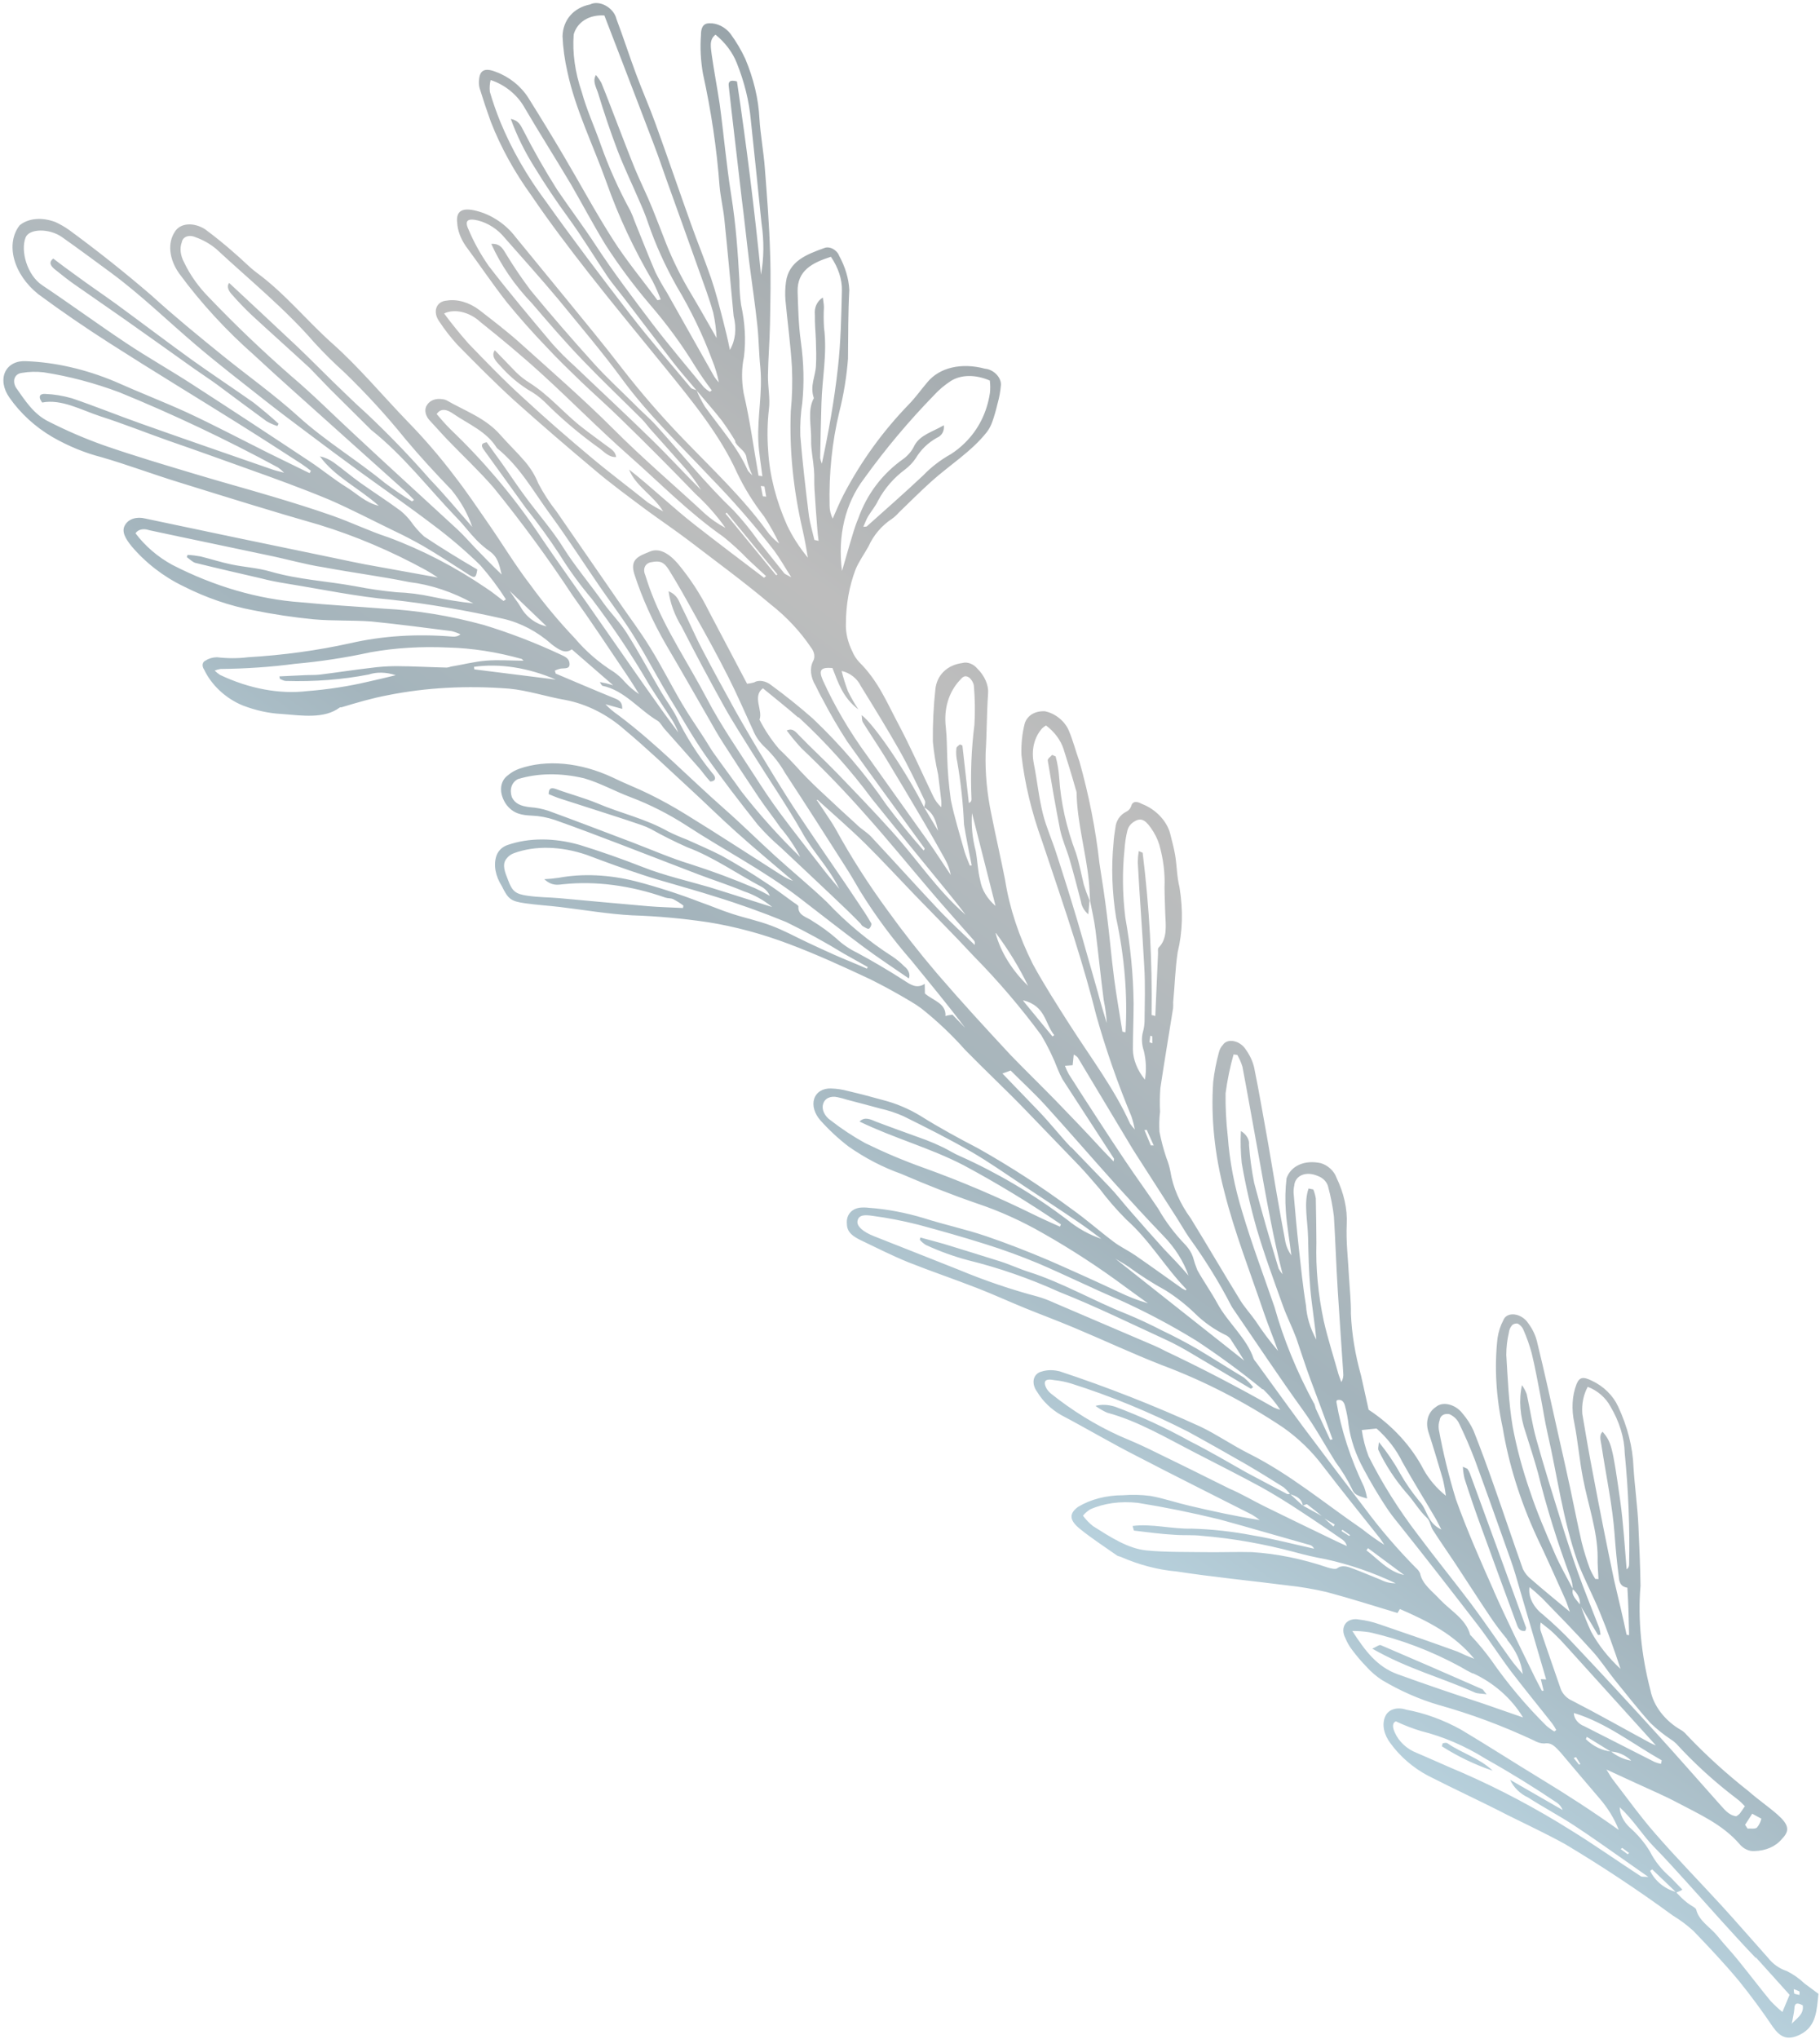 <svg width="376" height="421" viewBox="0 0 376 421" fill="none" xmlns="http://www.w3.org/2000/svg">
<path d="M125.479 92.144C126.289 92.73 127.16 93.238 127.292 94.362C125.844 94.444 124.863 93.343 123.908 92.608C119.834 89.716 116.01 86.482 112.514 82.97C111.489 81.982 110.324 81.129 109.077 80.452C106.935 79.087 104.989 77.416 103.347 75.529C102.463 74.613 101.381 73.49 102.231 72.31C103.782 73.918 105.19 75.376 106.615 76.854C107.484 77.697 108.449 78.45 109.481 79.09C113.313 81.538 116.212 84.939 119.637 87.755C121.551 89.286 123.539 90.698 125.479 92.144ZM39.504 74.195C34.309 70.449 29.205 66.571 24.024 62.781C21.135 60.691 18.187 58.709 15.331 56.594C13.87 55.561 12.44 54.474 11.009 53.386C9.915 54.202 10.557 55.009 11.46 55.718C12.735 56.729 13.994 57.752 15.33 58.685C18.742 61.092 22.182 63.415 25.594 65.822C30.412 69.207 35.201 72.645 40.021 76.061C41.587 77.176 43.233 78.231 44.783 79.359C48.204 81.888 51.612 84.46 55.064 86.966C55.785 87.387 56.541 87.722 57.307 87.962L57.557 87.486C55.871 85.949 54.121 84.474 52.314 83.068C48.076 80.087 43.729 77.219 39.504 74.195ZM150.897 6.956C152.116 8.625 153.149 10.37 153.974 12.153C155.71 16.277 156.698 20.449 156.893 24.477C157.1 27.827 157.747 31.268 158.003 34.614C158.457 40.481 158.928 46.368 159.095 52.192C159.285 57.194 159.153 62.115 159.071 67.032C159.006 70.553 158.701 73.996 158.654 77.536C158.617 79.815 159.146 82.314 158.851 84.495C158.528 87.283 158.477 90.16 158.699 93.097C158.997 98.124 160.32 103.327 162.603 108.448C163.708 110.777 165.16 113.035 166.906 115.143C166.591 113.289 166.276 111.465 165.836 109.511C163.886 101.131 163.057 92.858 163.372 84.886C163.663 81.931 163.742 78.908 163.609 75.835C163.347 71.239 162.696 66.58 162.264 61.95C162.172 60.691 162.206 59.459 162.369 58.271C162.913 53.975 166.568 52.536 170.281 51.214C170.526 51.107 170.813 51.066 171.118 51.092C171.424 51.118 171.739 51.211 172.038 51.364C172.338 51.518 172.613 51.727 172.841 51.973C173.069 52.22 173.243 52.498 173.349 52.784C174.627 55.114 175.35 57.539 175.459 59.861C175.21 64.548 175.235 69.321 175.191 74.079C174.895 77.855 174.293 81.527 173.389 85.069C171.902 91.249 171.232 97.766 171.39 104.502C171.408 105.342 171.624 106.221 172.025 107.083C172.744 105.453 173.426 103.787 174.233 102.221C177.827 95.326 182.366 89.041 187.771 83.476C189.14 82.07 190.293 80.439 191.571 78.938C192.8 77.437 194.547 76.386 196.64 75.892C198.732 75.399 201.096 75.479 203.495 76.125C203.91 76.157 204.339 76.279 204.748 76.481C205.158 76.684 205.537 76.961 205.856 77.291C206.174 77.621 206.422 77.994 206.583 78.383C206.743 78.771 206.81 79.164 206.778 79.529C206.672 80.811 206.448 82.053 206.109 83.243C205.8 84.534 205.458 85.819 205.012 87.051C204.742 87.85 204.35 88.583 203.849 89.237C200.694 93.229 196.2 96.001 192.418 99.4C190.096 101.485 187.899 103.702 185.664 105.85C185.274 106.312 184.822 106.724 184.317 107.081C182.14 108.522 180.471 110.479 179.417 112.824C178.528 114.418 177.449 115.899 176.751 117.577C175.45 121.016 174.778 124.765 174.758 128.709C174.678 130.589 175.144 132.598 176.112 134.549C176.426 135.314 176.907 136.053 177.519 136.714C181.346 140.484 183.184 144.933 185.444 149.197C188.124 154.209 190.363 159.355 192.814 164.441C193.19 165.242 193.755 166.003 194.46 166.655C194.489 166.261 194.493 165.86 194.474 165.455C194.256 163.59 194.058 161.745 193.809 159.904C193.3 157.628 192.938 155.365 192.722 153.126C192.682 149.475 192.854 145.881 193.238 142.356C193.378 140.896 193.976 139.616 194.966 138.651C195.954 137.687 197.3 137.075 198.859 136.88C199.332 136.74 199.895 136.778 200.449 136.986C201.004 137.195 201.516 137.561 201.896 138.023C202.653 138.768 203.252 139.624 203.641 140.519C204.031 141.415 204.2 142.323 204.135 143.17C203.84 147.216 203.888 151.392 203.625 155.415C203.507 159.598 203.916 163.919 204.848 168.297C205.712 172.669 206.771 177.215 207.641 181.648C208.552 187.445 210.498 193.339 213.398 199.09C215.684 203.269 218.318 207.384 220.931 211.479C225.276 218.272 230.256 224.848 233.473 231.998C233.765 232.416 234.09 232.819 234.444 233.203C234.28 232.308 234.048 231.406 233.75 230.505C230.877 223.598 228.456 216.65 226.499 209.706C225.212 204.557 223.707 199.379 222.085 194.221C219.941 187.363 217.561 180.488 215.263 173.584C213.108 167.648 211.683 161.694 211.022 155.848C210.949 153.604 211.175 151.439 211.695 149.397C211.947 148.573 212.471 147.899 213.211 147.449C213.951 146.999 214.878 146.792 215.889 146.849C216.92 147.06 217.947 147.555 218.826 148.264C219.705 148.973 220.395 149.863 220.798 150.809C221.702 152.933 222.243 155.133 223.011 157.229C224.988 164.269 226.368 171.284 227.135 178.206C227.709 181.797 228.247 185.349 228.686 188.913C229.251 193.314 229.598 197.686 230.18 202.076C230.656 205.708 231.319 209.361 231.879 212.994C232.098 213.024 232.32 213.083 232.523 213.125C232.979 205.493 232.328 197.554 230.582 189.493C229.74 184.216 229.56 179.042 230.046 174.073C230.103 173.003 230.263 171.982 230.424 170.962C230.55 169.478 231.346 168.273 232.639 167.606C233.139 167.376 233.503 166.983 233.677 166.478C233.98 165.351 234.835 165.389 235.93 165.988C237.289 166.503 238.563 167.348 239.593 168.417C240.624 169.485 241.363 170.729 241.72 171.991C242.081 173.523 242.542 175.076 242.785 176.599C243.144 178.808 243.134 181.002 243.673 183.171C244.453 187.868 244.326 192.415 243.298 196.602C242.788 199.972 242.705 203.476 242.368 206.941C242.39 207.348 242.385 207.749 242.354 208.141C241.479 213.649 240.552 219.131 239.726 224.635C239.602 226.24 239.58 227.878 239.66 229.539C239.493 230.872 239.451 232.246 239.536 233.65C239.877 235.433 240.351 237.228 240.956 239.022C241.331 239.96 241.61 240.903 241.793 241.839C242.303 245.125 243.76 248.481 246.012 251.554C249.453 257.156 252.764 262.821 256.205 268.423C257.112 269.9 258.379 271.271 259.402 272.727C260.796 274.856 262.346 276.926 264.037 278.917C263.136 276.372 262.024 273.665 261.117 271.03C258.301 262.712 255.032 254.378 252.953 246.09C250.916 238.325 250.136 230.656 250.641 223.346C250.885 221.272 251.276 219.252 251.811 217.296C251.952 216.68 252.243 216.135 252.664 215.694C252.877 215.376 253.197 215.139 253.592 215.01C253.987 214.881 254.444 214.864 254.917 214.961C255.39 215.056 255.863 215.262 256.289 215.558C256.714 215.853 257.077 216.227 257.342 216.644C258.2 217.83 258.8 219.109 259.096 220.384C260.173 225.626 261.032 230.869 261.987 236.041C263.145 242.895 264.286 249.729 265.571 256.487C265.764 257.403 266.179 258.326 266.783 259.184C266.438 256.227 265.865 253.118 265.65 250.126C265.476 247.782 265.523 245.488 265.795 243.267C266.235 241.996 267.16 241.012 268.437 240.453C269.715 239.893 271.277 239.788 272.903 240.153C273.609 240.37 274.289 240.764 274.856 241.286C275.421 241.808 275.85 242.434 276.085 243.085C277.642 246.307 278.378 249.615 278.228 252.71C278.049 256.283 278.519 260.048 278.697 263.709C278.845 266.236 279.128 268.79 279.088 271.263C279.271 275.434 279.975 279.708 281.186 284.007C281.74 286.391 282.229 288.792 282.741 291.046C287.622 294.242 291.627 298.605 294.116 303.432C295.232 305.433 296.81 307.284 298.71 308.816C298.559 307.657 298.341 306.489 298.059 305.315C297.091 302.051 296.14 298.805 295.072 295.55C294.769 294.509 294.759 293.492 295.041 292.598C295.323 291.705 295.887 290.968 296.678 290.461C296.996 290.186 297.398 289.999 297.857 289.914C298.315 289.828 298.82 289.847 299.333 289.967C299.847 290.086 300.357 290.305 300.829 290.609C301.301 290.912 301.722 291.291 302.063 291.72C303.052 292.861 303.854 294.104 304.43 295.389C305.957 299.233 307.37 303.1 308.715 306.952C310.724 312.624 312.6 318.299 314.625 323.959C315.022 324.789 315.66 325.558 316.452 326.165C318.893 328.3 321.429 330.364 324.324 332.772C323.951 331.764 323.727 330.966 323.407 330.239C321.442 325.884 319.509 321.506 317.429 317.173C314.028 309.755 311.679 302.22 310.449 294.79C309.071 288.442 308.709 282.209 309.376 276.298C309.568 274.959 309.972 273.706 310.579 272.572C310.733 272.153 311.03 271.819 311.436 271.608C311.843 271.397 312.341 271.318 312.876 271.38C313.41 271.441 313.958 271.64 314.457 271.955C314.957 272.27 315.387 272.687 315.699 273.16C316.584 274.345 317.207 275.63 317.52 276.914C319.1 283.356 320.512 289.794 321.919 296.141C322.752 299.83 323.6 303.536 324.379 307.169C325.156 310.801 325.902 314.682 326.772 318.438C327.23 320.24 327.789 322.046 328.444 323.847C328.753 324.574 329.135 325.292 329.583 325.988L330.236 326.015C330.161 324.496 330.018 322.963 330.06 321.452C330.049 316.155 328.086 310.674 327.049 305.275C326.29 301.436 326.001 297.632 325.239 293.762C324.624 290.904 324.783 288.154 325.702 285.764C326.301 284.321 327.04 284.156 328.876 285.069C330.055 285.614 331.155 286.375 332.092 287.293C333.029 288.211 333.779 289.262 334.282 290.364C336.232 294.533 337.316 298.792 337.465 302.876C337.72 306.899 338.298 311.002 338.482 314.98C338.666 318.958 338.864 323.345 338.917 327.357C338.35 334.305 339.048 341.619 340.986 349.028C341.289 350.59 342.033 352.169 343.143 353.602C344.253 355.036 345.686 356.271 347.298 357.183C347.735 357.441 348.126 357.778 348.437 358.167C352.402 362.338 356.703 366.249 361.281 369.843C363.259 371.584 365.295 372.959 367.201 374.624C369.59 376.734 369.795 377.964 368.161 379.632C366.873 381.214 364.834 382.117 362.431 382.169C361.91 382.211 361.341 382.097 360.797 381.842C360.254 381.586 359.763 381.203 359.388 380.739C355.856 376.653 351.082 374.586 346.551 372.178C343.808 370.718 340.933 369.518 338.116 368.209L331.881 365.334C332.483 366.268 332.738 366.787 333.106 367.283C336.014 371.032 338.763 374.897 341.909 378.5C346.386 383.65 351.232 388.589 355.852 393.633C359.042 397.138 362.137 400.715 365.296 404.243C365.774 404.859 366.358 405.413 367.012 405.873C367.668 406.334 368.381 406.693 369.112 406.928C370.456 407.59 371.712 408.47 372.805 409.513L375.68 411.645C375.323 414.837 375.34 418.33 371.922 420.042C369.212 421.387 367.75 420.549 366.264 418.473C364.084 415.23 361.738 412.052 359.237 408.954C356.277 405.406 353.095 402.022 349.867 398.675C348.543 397.465 347.095 396.382 345.561 395.455C338.38 390.205 330.967 385.295 323.366 380.751C319.471 378.607 315.478 376.729 311.514 374.767C306.086 371.965 300.474 369.397 294.996 366.6C291.928 364.971 289.219 362.627 287.234 359.88C286.571 359.005 286.123 358.046 285.933 357.097C285.743 356.148 285.815 355.238 286.144 354.456C286.43 353.724 287.016 353.18 287.805 352.912C288.596 352.643 289.545 352.666 290.498 352.978C294.327 353.676 298.185 355.079 301.831 357.098C307.414 360.428 312.895 363.962 318.36 367.281C323.825 370.603 328.973 373.933 334.428 377.808C333.529 375.49 332.144 373.236 330.364 371.193C327.701 368.065 325.024 364.95 322.393 361.799C321.365 360.733 320.622 359.68 319.038 359.96C318.326 359.958 317.566 359.735 316.872 359.324C310.43 356.306 303.844 353.855 297.226 352.012C293.207 350.832 289.242 349.087 285.483 346.846C284.305 346.07 283.227 345.144 282.297 344.109C281.241 343.022 280.266 341.879 279.38 340.689C278.777 339.907 278.294 339.072 277.951 338.219C277.668 337.689 277.519 337.139 277.518 336.618C277.517 336.098 277.665 335.624 277.946 335.241C278.229 334.857 278.636 334.577 279.132 334.425C279.628 334.273 280.195 334.254 280.782 334.371C282.191 334.533 283.626 334.869 285.045 335.372C290.404 337.197 295.764 339.052 301.13 340.998C302.267 341.542 303.418 342.037 304.577 342.48C300.404 337.391 294.882 334.661 289.211 332.201C288.954 332.585 288.793 332.899 288.718 333.019C283.735 331.526 278.915 329.976 274.08 328.694C271.37 328.062 268.669 327.604 265.998 327.324C258.346 326.342 250.728 325.623 243.045 324.439C239.269 324.115 235.383 323.101 231.609 321.456C231.349 321.328 231.014 321.321 230.768 321.15C228.218 319.354 225.591 317.649 223.182 315.715C220.772 313.782 220.911 312.457 222.718 311.109C225.343 309.532 228.551 308.707 232.065 308.705C233.867 308.555 235.742 308.602 237.654 308.847C240.309 309.31 243.015 310.25 245.681 310.867C250.505 311.996 255.325 313.065 260.255 313.825C259.757 313.431 259.234 313.068 258.692 312.741C250.771 308.711 242.841 304.786 234.947 300.672C229.628 297.982 224.499 294.925 219.24 292.159C217.194 290.995 215.449 289.315 214.29 287.394C213.974 286.973 213.746 286.517 213.623 286.059C213.501 285.601 213.488 285.153 213.582 284.747C213.679 284.341 213.881 283.986 214.176 283.709C214.471 283.432 214.851 283.239 215.289 283.145C216.384 282.803 217.659 282.801 218.962 283.138C228.721 286.363 238.413 290.171 247.969 294.531C251.392 296.159 254.644 298.428 258.056 300.128C266.44 304.327 273.689 310.401 281.398 315.68C282.869 316.852 284.404 317.943 285.99 318.944C285.674 318.473 285.388 317.98 285.02 317.514C281.11 312.584 277.153 307.689 273.34 302.72C271.094 299.707 268.301 296.993 265.137 294.752C257.175 289.429 248.696 285.07 239.996 281.828C233.999 279.483 228.09 276.718 222.132 274.216C218.721 272.772 215.291 271.503 211.885 270.12C208.479 268.737 205.284 267.261 201.968 265.971C197.158 264.093 192.314 262.463 187.621 260.593C184.302 259.242 181.061 257.606 177.757 256.019C176.338 255.31 174.958 254.473 174.963 252.669C174.878 251.816 175.088 251.038 175.562 250.442C176.038 249.846 176.755 249.462 177.614 249.342C178.214 249.274 178.842 249.281 179.486 249.36C183.239 249.631 187.08 250.356 190.913 251.515C195.203 252.882 199.509 253.786 203.772 255.238C208.035 256.69 212.449 258.413 216.79 260.257C221.515 262.329 226.329 264.494 231.013 266.694C233.024 267.678 235.087 268.48 237.163 269.085C235.594 267.939 234.013 266.836 232.46 265.679C226.993 261.618 221.286 257.904 215.398 254.574C211.066 252.087 206.552 250.048 201.97 248.51C196.68 246.7 191.42 244.609 186.199 242.361C182.394 241.011 178.693 239.089 175.272 236.683C173.178 235.071 171.242 233.274 169.511 231.332C168.898 230.649 168.454 229.875 168.225 229.089C167.995 228.303 167.988 227.534 168.205 226.861C168.422 226.189 168.855 225.636 169.46 225.261C170.064 224.886 170.818 224.701 171.644 224.727C172.816 224.755 174.025 224.934 175.239 225.261C177.668 225.829 180.085 226.47 182.505 227.142C185.12 227.811 187.714 228.909 190.152 230.379C194.016 232.803 198.03 234.986 202.072 237.085C208.756 240.847 215.237 245.051 221.442 249.651C224.432 251.761 227.18 254.214 230.127 256.421C231.504 257.453 233.075 258.178 234.515 259.162C237.783 261.42 241.006 263.744 244.26 266.044C244.497 266.179 244.74 266.299 244.987 266.402C245.098 266.319 245.087 266.167 245.051 266.129C240.631 261.547 237.59 256.161 232.72 251.819C230.717 249.816 228.871 247.694 227.206 245.481C225.84 243.895 224.472 242.279 223.027 240.752C219.256 236.843 215.468 232.916 211.698 229.007C207.928 225.098 203.435 220.892 199.398 216.764C196.666 213.68 193.63 210.808 190.351 208.204C189.614 207.659 188.847 207.156 188.056 206.701C185.368 205.094 182.63 203.594 179.852 202.207C174.322 199.611 168.71 197.043 162.977 194.887C157.425 192.792 151.804 191.282 146.239 190.392C140.976 189.616 135.76 189.145 130.623 188.981C125.745 188.728 120.689 187.867 115.686 187.258C113.26 186.975 110.912 186.83 108.517 186.494C105.58 186.079 105 185.675 103.67 182.938C103.015 181.912 102.575 180.827 102.381 179.758C102.187 178.689 102.241 177.659 102.54 176.738C102.91 175.629 103.767 174.809 104.948 174.429C109.308 172.942 114.491 172.947 119.763 174.443C124.151 175.8 128.487 177.327 132.868 179.044C137.249 180.76 142.037 181.853 146.505 183.151C149.562 184.087 152.571 185.059 155.596 186.019L159.526 187.268C157.762 185.818 155.75 184.703 153.665 184.018C150.549 182.708 147.37 181.702 144.229 180.508C139.061 178.541 133.871 176.495 128.703 174.528C123.998 172.731 119.294 170.934 114.582 169.27C113.009 168.75 111.425 168.455 109.893 168.395C107.866 168.299 106.013 168.073 104.51 165.977C103.801 164.905 103.453 163.741 103.522 162.673C103.592 161.607 104.073 160.699 104.89 160.099C105.581 159.495 106.404 159.023 107.329 158.698C110.096 157.737 113.231 157.4 116.531 157.707C119.832 158.014 123.225 158.96 126.496 160.484C129.092 161.763 131.649 162.718 134.16 163.965C136.685 165.208 139.164 166.58 141.585 168.074C148.258 172.166 154.795 176.456 161.408 180.656C162.174 181.168 162.994 181.578 163.833 181.87C159.937 178.538 155.978 175.252 152.158 171.83C148.823 168.851 145.659 165.712 142.352 162.68C137.953 158.628 133.632 154.488 129.032 150.651C125.478 147.507 121.156 145.337 116.819 144.518C112.929 143.848 108.942 142.512 105.127 142.174C96.416 141.497 87.996 141.954 80.106 143.532C76.877 144.14 73.736 145.066 70.696 145.983C70.569 146.078 70.311 145.981 70.184 146.075C67.013 148.439 62.505 147.75 58.221 147.407C55.577 147.281 52.838 146.684 50.146 145.648C48.435 144.948 46.818 143.912 45.432 142.629C44.047 141.344 42.933 139.85 42.186 138.271C42.056 138.09 41.961 137.895 41.907 137.701C41.852 137.506 41.839 137.314 41.868 137.136C41.898 136.958 41.969 136.798 42.077 136.666C42.186 136.533 42.33 136.431 42.501 136.365C43.142 135.941 43.941 135.71 44.824 135.693C47.021 135.952 49.165 135.952 51.204 135.695C58.475 135.271 65.535 134.306 72.324 132.808C78.945 131.282 86.095 130.821 93.52 131.44C94.162 131.49 94.732 131.317 95.122 130.953C94.52 130.672 93.905 130.451 93.288 130.295C87.759 129.594 82.263 128.869 76.678 128.307C72.75 128.021 68.773 128.222 64.772 127.861C60.642 127.461 56.47 126.835 52.279 125.986C47.436 125.082 42.56 123.404 37.879 121.033C33.776 119.062 30.048 116.178 27.13 112.714C25.974 111.261 24.996 109.739 25.85 108.363C26.221 107.75 26.812 107.303 27.556 107.073C28.3 106.843 29.164 106.84 30.049 107.065L48.446 110.935L69.366 115.272C71.417 115.703 73.453 116.146 75.484 116.529L90.442 119.234C89.625 118.674 88.784 118.152 87.925 117.671C80.802 113.777 73.409 110.642 65.931 108.347C56.23 105.582 46.543 102.547 36.859 99.543C31.548 97.909 26.245 95.915 20.992 94.397C17.534 93.511 14.099 92.102 10.84 90.231C7.296 88.166 4.204 85.333 1.94 82.078C1.326 81.209 0.923 80.271 0.77 79.349C0.617 78.428 0.719 77.552 1.065 76.803C1.411 76.055 1.99 75.458 2.75 75.067C3.51 74.677 4.425 74.506 5.411 74.57C11.392 74.794 17.623 76.218 23.697 78.748C28.821 81.036 33.767 82.943 38.532 85.113C44.249 87.763 49.874 90.739 55.555 93.577L63.966 97.691L64.231 97.203C63.598 96.701 62.944 96.222 62.275 95.769C58.002 93.006 53.729 90.244 49.411 87.548C40.529 81.984 31.574 76.572 22.735 70.912C17.695 67.693 12.725 64.293 7.894 60.725C5.427 58.758 3.646 56.168 2.931 53.51C2.216 50.852 2.625 48.337 4.07 46.503C4.947 45.789 6.079 45.353 7.361 45.234C8.643 45.115 10.034 45.319 11.403 45.826C12.399 46.281 13.365 46.835 14.277 47.477C20.133 51.767 25.819 56.285 31.312 61.012C36.047 65.327 41.013 69.373 45.994 73.407C50.976 77.442 56.695 81.505 61.714 86.059C67.285 91.101 73.653 94.905 79.402 99.621C81.25 101.011 83.162 102.314 85.125 103.52C85.271 103.426 85.408 103.324 85.538 103.213C84.78 102.428 84.004 101.623 83.151 100.909L68.625 87.883C63.251 83.047 57.815 78.259 52.537 73.352C46.713 68.225 41.494 62.547 37.034 56.488C35.999 55.035 35.365 53.451 35.205 51.92C35.045 50.389 35.366 48.973 36.131 47.837C36.656 46.969 37.605 46.433 38.775 46.341C39.944 46.25 41.242 46.611 42.392 47.348C44.532 48.933 46.599 50.613 48.581 52.38C50.145 53.69 51.522 55.203 53.16 56.393C58.98 60.703 63.402 66.247 68.735 70.984C74.067 75.722 78.981 81.608 84.086 86.9C87.63 90.524 90.913 94.334 93.903 98.294C96.387 101.49 98.63 104.833 100.921 108.14C103.863 112.378 106.425 116.673 109.555 120.737C112.351 124.584 115.443 128.292 118.798 131.819C121.053 134.488 123.776 136.839 126.792 138.72C127.631 139.297 128.392 139.981 129.041 140.741C129.911 141.713 130.923 142.58 132.03 143.303C131.219 142.011 130.424 140.706 129.567 139.449C125.83 133.907 122.177 128.368 118.278 122.915C113.276 115.315 107.83 107.886 101.973 100.668C99.006 97.254 95.641 94.104 92.484 90.831C91.294 89.597 90.182 88.303 88.971 87.02C88.451 86.524 88.087 85.921 87.943 85.313C87.799 84.705 87.883 84.13 88.181 83.686C88.464 83.186 88.914 82.805 89.485 82.582C90.055 82.36 90.727 82.304 91.431 82.42C91.702 82.442 91.981 82.519 92.249 82.646C96.064 84.85 100.309 86.283 103.384 89.809C105.093 91.751 106.883 93.439 108.506 95.347C109.668 96.725 110.581 98.229 111.194 99.772C112.241 101.792 113.513 103.756 114.988 105.626L127.712 124.048C129.931 127.28 132.328 130.444 134.353 133.758C136.695 137.542 138.645 141.457 140.887 145.251C142.353 147.76 144.045 150.164 145.623 152.62C146.26 153.591 146.801 154.604 147.485 155.54C149.362 158.191 151.336 160.803 153.212 163.456C156.883 168.173 160.935 172.686 165.317 176.937C164.242 174.815 162.863 172.767 161.224 170.857C159.77 168.727 158.155 166.715 156.716 164.573C154.2 160.833 151.737 157.074 149.329 153.297C148.221 151.583 147.26 149.824 146.249 148.07C143.371 143.078 140.54 138.082 137.614 133.126C134.882 128.41 132.696 123.563 131.103 118.689C129.999 115.397 131.979 114.821 134.298 113.863C136.116 113.119 138.073 114.103 140.04 116.367C142.599 119.452 144.747 122.745 146.417 126.144L154.34 141.169C154.842 141.117 155.327 141.024 155.789 140.891C156.25 140.609 156.851 140.511 157.494 140.615C158.138 140.717 158.787 141.016 159.337 141.461C162.293 143.622 165.152 145.915 167.895 148.327C173.664 153.797 178.78 159.786 183.098 166.123C185.519 169.355 188.091 172.512 190.806 175.584C190.981 175.454 191.046 175.211 191.009 175.144C185.673 167.804 180.347 160.586 175.034 153.1C173.182 150.241 171.485 147.331 169.951 144.382C169.418 143.463 168.984 142.532 168.516 141.595C167.983 140.727 167.658 139.811 167.565 138.924C167.472 138.035 167.616 137.203 167.984 136.493C168.216 136.106 168.295 135.628 168.211 135.119C168.127 134.611 167.884 134.093 167.512 133.63C165.298 130.348 162.479 127.339 159.23 124.79C153.791 120.196 147.993 115.966 142.357 111.648C139.425 109.429 136.39 107.383 133.411 105.2C129.758 102.458 126.041 99.764 122.59 96.807C117.047 92.162 111.564 87.44 106.175 82.616C102.12 78.919 98.284 75.028 94.448 71.135C93.1 69.649 91.88 68.081 90.807 66.456C90.458 65.99 90.217 65.484 90.104 64.979C89.99 64.475 90.007 63.987 90.153 63.557C90.299 63.126 90.569 62.767 90.942 62.507C91.315 62.248 91.78 62.096 92.296 62.066C93.345 61.885 94.503 61.966 95.671 62.3C96.838 62.633 97.979 63.211 98.997 63.982C101.826 66.181 104.687 68.356 107.275 70.671C113.861 76.595 120.575 82.426 126.799 88.652C133.023 94.878 139.351 100.224 145.595 106.019C146.887 107.183 148.332 108.183 149.865 108.976C148.101 106.473 146.022 104.116 143.685 101.976C138.634 96.739 133.482 91.568 128.229 86.46C125.57 83.845 122.736 81.36 120.012 78.762C117.625 76.457 115.222 74.134 112.96 71.705C110.082 68.717 107.341 65.63 104.749 62.458C101.754 58.646 99.081 54.659 96.197 50.765C95.142 49.224 94.534 47.551 94.45 45.958C94.171 43.465 95.595 42.822 98.401 43.527C99.944 43.91 101.472 44.595 102.874 45.53C104.276 46.465 105.516 47.627 106.504 48.931L117.135 61.904C120.908 66.55 124.763 71.168 128.447 75.976C132.399 81.072 136.675 85.995 141.242 90.711C147.141 96.827 153.373 102.695 158.298 109.44C159.009 110.488 159.926 111.439 160.987 112.226C160.098 110.339 159.06 108.478 157.883 106.663C155.632 103.77 153.74 100.715 152.255 97.579C148.761 89.831 143.07 82.885 137.429 75.935C132.153 69.419 126.782 62.974 121.634 56.395C117.535 51.156 113.497 45.839 109.819 40.415C106.28 35.527 103.439 30.372 101.393 25.123C100.572 22.84 99.807 20.549 99.097 18.25C98.936 17.64 98.893 17.04 98.97 16.479C99.111 14.477 100.175 13.941 102.427 14.834C103.774 15.32 105.072 16.05 106.231 16.973C107.39 17.896 108.382 18.991 109.139 20.183C111.615 24.124 114.036 28.095 116.405 32.096C119.843 37.892 123.004 43.798 126.67 49.521C129.38 53.771 132.761 57.841 135.83 61.984L136.504 61.835C136.019 60.553 135.454 59.278 134.811 58.017C130.925 51.388 127.744 44.584 125.325 37.727C122.609 30.106 118.843 22.529 117.223 14.83C116.652 12.35 116.314 9.891 116.213 7.48C116.261 5.825 116.814 4.343 117.816 3.189C118.817 2.035 120.23 1.252 121.906 0.92C122.339 0.693 122.865 0.596 123.432 0.639C123.998 0.682 124.586 0.863 125.136 1.165C125.687 1.467 126.18 1.879 126.568 2.359C126.956 2.84 127.225 3.373 127.347 3.905C128.769 7.668 129.973 11.432 131.379 15.207C132.785 18.981 134.235 22.209 135.488 25.712C137.944 32.497 140.267 39.286 142.69 46.065C144.03 49.856 145.565 53.566 146.891 57.4C147.883 60.294 148.611 63.224 149.37 66.131C149.876 68.069 150.328 69.95 150.792 72.24C151.944 70.28 152.215 67.817 151.561 65.237C150.935 58.597 150.341 51.934 149.648 45.281C149.419 43.009 148.85 40.667 148.654 38.401C148.087 30.758 146.942 23.008 145.224 15.204C144.751 12.474 144.615 9.792 144.819 7.211C144.806 6.095 145.063 4.779 146.568 4.814C147.321 4.773 148.138 4.956 148.911 5.339C149.683 5.721 150.375 6.284 150.897 6.956ZM277.351 315.836C277.272 315.896 277.176 315.967 277.187 316.119L278.712 317.106C278.712 317.106 278.854 316.999 278.934 316.94L277.351 315.836ZM261.292 311.028C266.139 313.425 271.032 315.757 275.894 318.113C276.673 318.497 277.466 318.838 278.242 319.191C278.197 318.957 278.096 318.72 277.948 318.497C277.799 318.274 277.605 318.071 277.382 317.903C274.518 315.923 271.654 313.943 268.747 312.06C266.124 310.309 263.442 308.661 260.711 307.119C256.105 304.606 251.429 302.273 246.798 299.873C240.851 296.816 235.077 293.373 228.742 291.666C227.894 291.296 227.078 290.821 226.319 290.256C227.542 289.919 228.964 289.983 230.391 290.436C235.652 292.396 240.835 294.788 245.865 297.579C249.833 299.572 253.704 301.862 257.534 304.023C260.279 305.512 263.07 306.937 265.812 308.396C265.956 308.545 266.267 308.443 266.5 308.43L269.074 310.787L273.142 313.026L273.359 313.251L273.52 313.42L275.483 315.172C275.563 315.022 275.653 314.88 275.753 314.745L273.593 313.495L273.395 313.288L273.214 313.102C272.167 312.243 271.156 311.421 270.062 310.597C269.936 310.466 269.456 310.76 269.145 310.862C268.959 309.426 267.835 308.882 266.573 308.505C266.161 307.979 265.688 307.488 265.165 307.046C262.594 305.426 260.008 303.818 257.393 302.295C253.44 300.033 249.471 297.784 245.49 295.607C237.597 291.573 229.486 288.232 221.296 285.642C220.161 285.297 219.024 285.066 217.906 284.954C216.994 284.799 215.794 284.6 215.853 285.651C215.901 286.012 216.036 286.383 216.249 286.736C216.463 287.089 216.747 287.414 217.083 287.69C221.448 291.199 226.232 294.153 231.237 296.429C233.236 297.286 235.251 298.131 237.239 299.091C242.845 301.813 248.437 304.568 254.014 307.354C256.512 308.418 258.902 309.851 261.292 311.028ZM288.329 326.879C283.607 324.643 278.747 322.974 273.895 321.919C271.756 321.535 269.607 321.043 267.46 320.447C261.038 318.735 254.628 317.61 248.331 317.091C246.444 316.857 244.585 317.022 242.671 316.873C239.805 316.728 237.069 316.323 234.258 316.008L233.989 315.051C237.877 314.532 242.237 315.718 246.187 315.602C250.345 315.715 254.593 316.185 258.88 317.005C263.038 317.699 267.276 318.815 271.468 319.741C271.411 319.595 271.318 319.454 271.199 319.331C271.079 319.207 270.936 319.104 270.782 319.03C264.511 317.276 258.335 315.451 252.031 313.72C246.353 312.327 240.693 311.178 235.084 310.28C231.47 309.885 228.073 310.35 225.211 311.63C224.644 311.988 224.148 312.422 223.733 312.924C224.315 313.723 225.024 314.458 225.826 315.094C229.358 317.315 233.022 319.728 236.872 320.103C240.724 320.479 245.345 320.41 249.591 320.459C252.616 320.487 255.614 320.373 258.659 320.45C263.773 320.774 269.032 321.842 274.25 323.614C274.95 323.832 275.936 324.062 276.267 323.783C277.281 323.027 278.431 323.456 279.614 323.891C281.451 324.581 283.278 325.373 285.22 326.142C286.24 326.662 287.325 326.919 288.329 326.879ZM290.095 325.176L282.616 319.628L282.299 320.09C284.785 321.933 286.753 324.453 290.095 325.176ZM304.259 345.514C303.414 345.104 302.584 344.649 301.773 344.152C295.674 340.832 289.275 338.408 282.874 336.991C281.69 336.808 280.52 336.721 279.381 336.734C282.012 340.817 284.486 344.117 288.721 345.654C294.517 347.763 300.455 349.765 306.202 351.654L314.646 354.586C313.49 352.658 311.98 350.858 310.201 349.29C308.423 347.724 306.413 346.421 304.289 345.46L304.259 345.514ZM340.639 387.582L336.419 384.619C332.641 382.003 328.924 379.308 325.105 376.818C322.022 374.809 318.793 373.1 315.712 371.122C314.897 370.75 314.136 370.225 313.489 369.589C312.844 368.954 312.331 368.226 311.992 367.463L322.827 373.694C322.635 373.146 322.241 372.626 321.721 372.236C316.907 368.992 311.973 365.951 306.94 363.129C302.708 360.484 298.165 358.533 293.586 357.395C291.833 356.865 290.091 356.194 288.382 355.391C287.633 355.66 287.633 356.593 288.165 357.708C288.558 358.606 289.172 359.458 289.953 360.187C290.732 360.916 291.65 361.498 292.621 361.876C295.755 363.205 298.847 364.629 301.997 365.946C309.772 369.337 317.372 373.364 324.686 377.967C329.404 380.879 334.17 384.238 338.935 387.341C339.149 387.535 339.626 387.436 340.668 387.527L340.639 387.582ZM336.591 382.594L335.144 381.518C335.033 381.601 334.923 381.684 334.827 381.755L336.274 382.831C336.378 382.723 336.494 382.625 336.62 382.54L336.591 382.594ZM238.044 213.959L237.651 213.835L237.465 215.196L238.079 215.381L238.044 213.959ZM228.652 211.317C228.571 209.727 228.361 208.111 228.023 206.481C227.392 201.645 226.917 196.857 226.32 192.028C226.06 190.035 225.598 188.001 225.203 185.98C225.12 184.595 225.088 183.205 224.937 181.806C224.325 175.83 222.492 169.578 222.417 163.621C222.381 163.373 222.313 163.122 222.213 162.872C221.471 160.21 220.582 157.368 219.719 154.635C219.132 152.812 217.834 151.072 216.098 149.779C215.809 149.949 215.543 150.147 215.306 150.371C213.628 152.245 213.015 154.877 213.594 157.724C214.299 161.282 214.61 164.683 215.494 168.172C216.188 170.87 217.357 173.438 218.198 176.09C219.738 180.795 221.211 185.506 222.617 190.223C224.052 195.102 225.387 199.99 226.805 204.88C227.341 206.989 228.01 209.095 228.645 211.225L228.652 211.317ZM236.53 222.903C236.866 221.059 236.797 219.072 236.327 217.041C235.858 215.628 235.791 214.232 236.139 213.001C236.323 212.332 236.429 211.629 236.456 210.901C236.485 207.116 236.632 203.341 236.394 199.533C236.013 192.355 235.43 185.138 235.054 178.023C235.067 177.237 235.135 176.468 235.257 175.718C235.74 175.937 236.064 176.017 236.067 176.078C237.463 187.395 238.078 198.577 237.913 209.556L238.679 209.758L239.24 196.831C239.261 196.43 239.139 195.878 239.356 195.652C241.244 193.793 240.83 191.048 240.723 188.393C240.683 186.656 240.59 184.892 240.582 183.161C240.707 180.314 240.337 177.338 239.483 174.334C239.111 173.145 238.512 171.968 237.715 170.862C236.433 169.053 235.496 168.788 234.08 169.779C233.512 170.175 233.115 170.737 232.927 171.41C232.61 172.672 232.408 173.983 232.323 175.333C231.839 179.885 231.892 184.607 232.481 189.428C233.559 195.408 234.134 201.323 234.197 207.118C234.194 210.335 234.053 213.496 234.049 216.714C234.091 218.776 234.971 220.975 236.53 222.903ZM237.77 236.51C237.898 236.416 238.171 236.501 238.354 236.494L236.904 233.266L236.44 233.323L237.77 236.51ZM157.896 119.224L158.262 118.953L154.593 115.546C152.985 113.87 151.256 112.286 149.428 110.813C142.344 105.87 136.413 99.778 130.014 94.132C123.614 88.487 117.989 82.713 111.846 77.134C107.79 73.438 103.546 69.914 99.277 66.506C98.189 65.489 96.848 64.758 95.48 64.433C94.111 64.109 92.796 64.21 91.751 64.723C93.332 66.854 95.02 68.934 96.807 70.952C100.505 74.787 104.239 78.658 108.238 82.267C112.763 86.45 117.464 90.532 122.225 94.507C126.043 97.703 130.049 100.697 133.912 103.798C134.919 104.436 135.948 105.031 136.996 105.582C135.06 102.331 131.314 100.398 129.964 96.935C134.652 100.609 138.888 104.717 143.541 108.354C148.193 111.991 153.065 115.657 157.851 119.291L157.896 119.224ZM94.401 109.209C95.74 110.428 96.89 111.789 98.135 113.079C99.795 114.8 101.436 116.502 103.642 118.62C103.12 116.468 102.828 114.95 101.072 113.751C100.106 113.063 99.203 112.289 98.386 111.446C96.978 109.987 95.793 108.363 94.388 106.935C88.489 100.819 83.433 94.108 76.617 88.708L76.346 88.428L68.166 80.315C66.777 78.875 65.352 77.397 63.963 75.957C60.011 72.313 55.98 68.727 52.029 65.082C50.63 63.759 49.298 62.378 48.042 60.949C47.32 60.201 46.717 59.236 47.343 58.415C52.087 62.852 56.771 67.173 61.411 71.558C63.973 73.989 66.442 76.521 68.972 78.975C71.178 81.091 73.336 83.244 75.619 85.272C80.282 89.654 84.705 94.24 88.86 98.999C91.909 102.16 94.654 105.515 97.56 108.782C96.679 106.138 95.224 103.54 93.29 101.162C90.007 97.758 86.767 94.258 83.772 90.672C79.891 85.862 75.668 81.247 71.144 76.873C68.946 74.9 66.856 72.828 64.888 70.67C58.79 63.642 51.468 57.719 44.634 51.368C43.374 50.341 41.952 49.534 40.473 49.004C40.149 48.854 39.812 48.761 39.485 48.731C39.158 48.701 38.847 48.735 38.573 48.831C38.299 48.926 38.067 49.082 37.892 49.287C37.717 49.492 37.603 49.742 37.557 50.021C37.325 50.633 37.25 51.32 37.336 52.041C37.422 52.761 37.667 53.501 38.057 54.214C39.272 56.772 41.006 59.215 43.146 61.383C48.542 67.029 54.224 72.457 60.159 77.637C64.727 81.496 68.958 85.769 73.356 89.821C80.283 96.296 87.39 102.732 94.401 109.209ZM105.286 121.992L106.478 123.708C106.892 124.249 107.266 124.808 107.599 125.379C108.125 126.342 108.904 127.222 109.846 127.918C110.788 128.615 111.855 129.101 112.925 129.318L105.286 121.992ZM100.558 121.498C101.766 122.27 102.868 123.216 104.033 124.083L104.509 123.729C102.962 121.294 101.194 118.94 99.229 116.701C96.182 113.726 92.919 110.939 89.481 108.375C84.377 104.497 79.123 100.858 73.926 97.081C70.561 94.638 67.208 92.123 63.873 89.626C60.537 87.129 57.678 84.984 54.634 82.592C49.838 78.805 44.995 75.085 40.371 71.138C34.555 66.182 29.115 60.882 22.943 56.32C19.576 53.847 16.225 51.361 12.813 48.955C10.175 47.095 6.022 47.169 5.287 49.036C4.199 51.808 5.609 56.802 8.696 58.873C14.519 62.762 20.195 66.922 26.052 70.819C30.611 73.85 35.257 76.462 39.776 79.395C47.883 84.635 55.892 89.885 64.01 95.278C66.551 96.953 68.932 98.94 71.5 100.529C73.614 101.815 75.492 103.791 78.26 104.428C74.138 100.749 69.094 98.401 66.088 94.211C67.078 94.422 68.065 94.861 68.951 95.485C70.854 96.863 72.634 98.398 74.534 99.746C77.278 101.687 80.113 103.496 82.794 105.484C83.57 106.132 84.269 106.856 84.868 107.635C85.641 108.749 86.56 109.797 87.597 110.745C91.122 113.1 94.72 115.305 98.607 117.582C98.321 119.404 98.108 119.466 96.585 118.48C93.607 116.553 90.612 114.605 87.578 112.817C85.479 111.616 83.342 110.505 81.177 109.487C76.835 107.387 72.531 105.13 68.066 103.186C62.369 100.811 56.728 98.779 50.901 96.694C45.073 94.609 40.222 92.856 34.913 91.027C30.201 89.364 25.49 87.475 20.756 85.957C16.771 84.651 12.696 82.32 8.711 83.106C7.728 81.748 8.36 81.245 9.368 81.329C11.169 81.4 13.023 81.706 14.878 82.237C19.705 83.879 24.504 85.831 29.335 87.534C38.333 90.728 47.322 93.831 56.331 96.954C56.947 97.169 57.557 97.293 58.698 97.6C58.314 97.202 57.89 96.838 57.435 96.516C46.727 90.722 35.792 85.542 24.711 81.014C19.514 79.068 14.253 77.676 9.049 76.873C7.503 76.694 6.003 76.729 4.598 76.977C4.242 77.007 3.92 77.112 3.655 77.287C3.39 77.461 3.188 77.699 3.062 77.985C2.937 78.271 2.89 78.599 2.928 78.945C2.965 79.29 3.084 79.646 3.276 79.987C5.135 82.621 6.93 85.527 10.095 87.057C13.857 88.969 17.702 90.619 21.588 91.992C27.804 94.141 34.067 95.999 40.313 97.869C45.622 99.473 50.936 100.912 56.26 102.504C60.356 103.727 64.472 104.998 68.549 106.428C72.626 107.857 76.295 109.655 80.195 110.927C87.261 113.538 94.138 117.108 100.558 121.498ZM93.161 137.624C95.522 137.246 97.947 136.595 100.455 136.398C102.963 136.2 105.549 136.393 108.155 136.411C108.029 136.28 107.885 136.131 107.812 136.055C102.675 134.611 97.546 133.813 92.579 133.686C87.042 133.43 81.671 133.756 76.566 134.662C71.491 135.774 66.255 136.575 60.888 137.059C55.895 137.714 50.772 138.065 45.548 138.111C45.123 138.178 44.722 138.294 44.354 138.455C44.692 138.781 45.06 139.078 45.453 139.34C51.467 142.196 57.794 143.369 63.478 142.683C67.8 142.345 71.996 141.699 76.033 140.75C77.973 140.332 79.86 139.858 81.765 139.402C79.788 138.755 77.819 138.705 76.176 139.26C70.71 140.321 64.951 140.767 59.003 140.587C58.634 140.572 58.214 140.306 57.837 140.17L57.716 139.649L62.926 139.398C63.991 139.343 65.08 139.399 66.107 139.276C69.617 138.845 73.068 138.298 76.58 137.898C78.279 137.662 80.029 137.54 81.815 137.532C85.29 137.546 88.811 137.749 92.324 137.83C92.619 137.79 92.899 137.722 93.161 137.624ZM114.831 140.308C109.125 137.844 103.216 136.923 97.924 137.673L97.996 138.199L114.831 140.308ZM179.269 199.653L174.344 196.894C170.462 194.518 166.485 192.34 162.438 190.37C157.56 188.369 152.638 186.606 147.697 185.093C144.688 184.121 141.536 183.255 138.448 182.342C136.589 181.799 134.698 181.281 132.867 180.653C128.899 179.366 125.091 177.962 121.194 176.494C115.875 174.68 110.555 174.554 106.189 176.14C105.529 176.386 104.987 176.79 104.603 177.322C103.655 178.544 104.355 180.144 104.947 181.663C105.814 183.976 106.441 184.569 108.939 184.926C111.435 185.282 113.304 185.24 115.505 185.431C121.657 185.988 127.778 186.569 133.928 187.095C136.331 187.297 138.722 187.347 141.103 187.469L141.184 186.959C140.522 186.466 139.824 186.027 139.102 185.648C138.601 185.412 138.006 185.502 137.442 185.311C130.276 182.8 123.041 181.853 116.385 182.557C115.322 182.641 114.114 183.028 112.435 181.514C113.446 181.473 114.437 181.378 115.404 181.23C120.34 180.315 125.778 180.559 131.305 181.945C135.777 183.109 140.245 184.549 144.673 186.253C146.882 187.017 149.055 187.97 151.293 188.68C153.962 189.552 156.673 190.102 159.334 191.11C161.995 192.115 164.221 193.349 166.623 194.484C168.524 195.381 170.441 196.267 172.357 197.122C174.271 197.977 176.9 199.006 179.11 199.996L179.269 199.653ZM196.756 209.475L199.408 212.223C195.865 207.534 192.098 202.979 188.382 198.42C184.354 193.807 180.759 188.943 177.657 183.909C176.646 182.155 175.62 180.413 174.512 178.698C170.429 172.289 166.331 165.893 162.168 159.543C161.125 157.709 159.773 155.972 158.177 154.416C156.988 153.348 156.076 152.059 155.557 150.711C153.86 147.058 152.334 143.468 150.466 139.781C148.286 135.458 145.943 131.192 143.553 126.961C141.845 123.862 140.119 120.745 138.231 117.715C137.173 115.996 136.32 115.732 134.639 116.052C134.327 116.09 134.045 116.187 133.809 116.34C133.572 116.493 133.385 116.698 133.26 116.944C133.135 117.19 133.073 117.471 133.079 117.772C133.084 118.073 133.156 118.387 133.292 118.698C133.702 119.999 134.128 121.289 134.638 122.58C137.514 130.083 142.27 137.049 146.062 144.286C148.886 149.673 152.481 154.869 155.843 160.079C157.517 162.69 159.24 165.296 161.126 167.844C164.082 171.814 167.168 175.719 170.22 179.647C171.086 180.771 172.033 181.865 173.385 183.493C171.176 178.999 167.764 175.659 165.665 171.759C162.534 166.28 158.88 160.966 155.463 155.475C153.48 152.259 151.381 149.066 149.578 145.812C146.551 140.384 143.655 134.924 140.858 129.453C139.389 127.058 138.454 124.533 138.125 122.07C139.984 122.838 140.244 124.124 140.75 125.129C142.246 128.065 143.497 131.087 145.044 134.018C147.271 138.305 149.632 142.59 151.993 146.874C153.98 150.376 156.017 153.873 158.134 157.31C159.613 159.776 161.124 162.218 162.687 164.687C164.25 167.155 165.668 169.248 167.2 171.514C170.509 176.442 173.949 181.337 177.243 186.307C178.161 187.681 179.111 189.062 179.915 190.489C180.186 190.77 179.881 191.415 179.615 191.677C179.351 191.938 178.802 191.511 178.386 191.307C177.972 191.102 177.973 190.877 177.774 190.671C175.97 188.801 173.874 186.826 171.903 184.953C168.374 181.604 164.812 178.279 161.284 174.96C159.591 173.505 158.008 171.94 156.557 170.286C152.794 165.536 149.076 160.721 145.689 155.882C142.991 152.011 140.745 147.93 138.292 144.002C136.415 140.869 134.702 137.709 132.873 134.54C131.808 132.73 130.707 130.882 129.51 129.104C127.716 126.424 125.776 123.82 123.93 121.143C120.499 116.146 117.247 111.079 113.638 106.15C110.029 101.22 107.482 96.433 102.658 92.505C100.541 89.067 96.813 87.604 93.669 85.446C92.509 84.639 91.167 84.097 90.214 85.482C91.076 86.527 91.99 87.542 92.953 88.52C99.725 94.993 105.738 102.063 110.825 109.534C115.406 116.375 120.311 123.071 125.007 129.891C128.521 134.89 131.936 139.9 135.499 144.865C136.969 146.983 138.52 149.042 140.128 151.219C139.787 150.328 139.348 149.448 138.822 148.592C137.299 146.223 135.695 143.881 134.189 141.5C130.66 135.419 126.688 129.469 122.31 123.702C119.812 120.748 117.56 117.658 115.587 114.471C113.45 111.205 111.13 108.007 108.638 104.894L99.98 92.894C99.462 92.188 99.197 91.517 100.552 91.311L103.722 95.7C105.319 97.949 106.801 100.22 108.463 102.452C111.091 106.024 114.125 109.452 116.409 113.12C118.692 116.787 122.03 120.728 124.726 124.569C126.23 126.664 128.097 128.487 129.472 130.677C131.998 134.678 134.196 138.795 136.591 142.861C137.618 144.603 138.89 146.29 139.784 148.036C141.688 152.031 144.154 155.91 147.105 159.554C148.097 160.582 147.83 161.295 146.75 161.361C145.775 160.352 145.136 159.349 144.374 158.503C142.063 155.853 139.706 153.239 137.378 150.601C136.819 150.02 136.457 149.165 135.83 148.797C131.974 146.496 129.019 142.526 124.424 141.578C124.424 141.578 124.1 141.243 123.935 140.818L125.224 141.079L126.672 141.478L118.124 134.058C116.84 135.016 115.601 134.267 113.958 133.016C111.068 130.429 107.57 128.581 104.012 127.764C96.3 126.003 88.613 124.688 81.001 123.831C73.791 123.193 66.415 121.651 59.116 120.471C57.342 120.186 55.632 119.853 53.811 119.379C49.328 118.348 44.845 117.318 40.374 116.215C39.795 116.068 39.2 115.45 38.602 115.028L38.752 114.563C39.633 114.606 40.528 114.713 41.43 114.881C43.572 115.405 45.727 116.114 47.829 116.54C50.524 117.102 53.206 117.225 55.901 118.013C61.817 119.71 67.564 119.959 73.403 121.039C76.262 121.597 79.108 122.009 81.925 122.273C84.338 122.364 86.805 122.677 89.29 123.211C92.133 123.811 94.965 124.265 97.772 124.572C93.531 122.222 89.014 120.718 84.597 120.183C78.666 118.979 72.767 118.234 66.843 117.121C63.078 116.552 59.273 115.434 55.409 114.65C47.2 112.893 38.998 111.228 30.805 109.459C30.233 109.256 29.656 109.209 29.153 109.325C28.65 109.441 28.245 109.714 27.995 110.107C29.982 112.742 32.611 114.998 35.575 116.609C44.209 121.058 53.326 123.714 62.115 124.344C67.901 124.916 73.634 125.208 79.395 125.67C86.114 126.004 93.006 127.131 99.911 129.022C105.286 130.654 110.627 132.71 115.866 135.164C116.694 135.542 117.625 135.942 117.669 137.033C117.714 138.126 116.799 137.94 115.903 138.029C115.443 138.114 115.016 138.26 114.632 138.463L114.809 139.071C118.718 140.721 122.63 142.403 126.535 143.993C127.635 144.426 128.607 144.729 128.54 146.355L125.082 145.397C125.857 146.221 126.732 146.966 127.678 147.609C135.583 153.515 142.317 160.552 149.677 167.024C153.259 170.173 156.622 173.518 160.159 176.733C163.695 179.947 167.421 182.989 170.844 186.256C174.857 190.531 179.454 194.342 184.443 197.529C185.296 198.107 186.091 198.77 186.806 199.498C187.245 199.826 187.581 200.26 187.755 200.721C187.929 201.181 187.928 201.638 187.754 202.007C184.504 199.768 181.385 197.722 178.386 195.488C173.888 192.153 169.482 188.687 165.046 185.275C157.696 179.662 149.548 175.481 141.821 170.438C138.148 168.066 134.27 166.1 130.297 164.594C127.105 163.406 123.99 161.645 120.664 160.684C115.797 159.533 111.058 159.596 106.966 160.866C106.343 161.199 105.897 161.726 105.68 162.384C105.463 163.043 105.486 163.803 105.745 164.574C106.375 165.906 107.549 166.445 109.585 166.662C110.775 166.744 111.995 166.981 113.21 167.368C119.006 169.477 124.863 171.734 130.698 173.941C134.665 175.453 138.63 177.191 142.643 178.411C147.111 179.835 151.557 181.49 155.958 183.37C157.002 183.851 158.033 184.382 159.044 184.959C158.899 184.602 158.682 184.255 158.403 183.943C158.125 183.63 157.792 183.357 157.428 183.142C152.377 180.477 147.432 176.961 141.975 174.922C139.423 173.793 136.907 172.533 134.441 171.151C133.822 170.834 133.187 170.564 132.546 170.345C130.217 169.542 127.908 168.787 125.584 168.044L115.55 164.82C114.831 164.584 114.14 164.263 113.35 163.952C113.393 162.923 113.647 162.508 114.793 162.876C117.674 163.942 120.567 164.68 123.423 165.861C128.333 167.956 133.266 168.972 138.052 171.674C139.317 172.294 140.6 172.852 141.895 173.341C144.26 174.407 146.62 175.413 148.977 176.613C152.072 178.325 155.145 180.182 158.075 182.145C160.052 183.404 161.924 184.837 163.827 186.215C164.231 186.493 164.947 186.925 164.944 187.119C164.783 189.072 166.771 189.325 167.92 190.205C169.646 191.256 171.29 192.458 172.82 193.786C174.064 194.957 175.493 195.938 177.017 196.669C180.289 198.43 183.507 200.323 186.658 202.341C188.167 203.339 189.396 204.19 191.041 203.126L191.083 205.12C192.723 206.565 195.502 207.129 195.324 209.771C195.846 209.606 196.26 209.554 196.708 209.51L196.756 209.475ZM168.715 165.143L170.267 167.459C171.057 168.702 171.945 169.905 172.636 171.158C175.76 176.855 179.32 182.436 183.284 187.849C186.509 192.335 189.951 196.723 193.594 200.996C198.494 206.699 203.619 212.267 208.758 217.792C211.842 220.989 215.054 224.093 218.154 227.279C221.255 230.466 224.595 233.956 227.729 237.375C228.486 238.16 229.226 238.927 230.055 239.788C230.099 239.466 230.188 239.303 230.129 239.186L219.507 222.831C219.148 222.174 218.833 221.506 218.562 220.835C217.65 218.438 216.5 216.064 215.132 213.746C210.901 208.004 206.19 202.496 201.061 197.293C197.097 193.014 192.925 188.859 188.849 184.632C185.475 181.134 182.197 177.567 178.747 174.159C175.584 171.05 172.202 168.138 168.898 165.136L168.715 165.143ZM221.294 236.836C223.891 239.529 226.489 242.222 229.068 244.896C230.674 246.561 232.057 248.39 233.602 250.133C235.822 252.689 238.093 255.241 240.469 257.874C242.129 259.595 243.77 261.297 245.538 263.355C244.521 260.405 242.7 257.541 240.268 255.066C236.84 251.512 233.524 247.876 230.241 244.247C225.468 238.932 220.806 233.533 216.002 228.241C213.718 225.732 211.181 223.413 208.788 221.017L207.096 221.636C209.639 224.272 212.074 226.797 214.51 229.322C216.945 231.847 218.896 234.378 221.246 236.871L221.294 236.836ZM233.148 261.532C232.27 260.933 231.331 260.411 230.424 259.866L257.048 280.912C255.974 279.206 255.218 277.969 254.413 276.768C254.198 276.359 253.846 275.993 253.422 275.739C250.974 274.586 248.694 272.986 246.757 271.063C244.942 269.317 242.935 267.751 240.796 266.408C238.156 264.959 235.597 263.327 233.148 261.532ZM227.737 255.921C226.133 254.738 224.541 253.513 222.892 252.396C219.1 249.821 215.263 247.313 211.494 244.818C207.724 242.323 204.276 239.878 200.531 237.72C195.985 235.097 191.308 232.765 186.649 230.45C185.097 229.767 183.512 229.243 181.929 228.89C179.61 228.239 177.281 227.661 174.966 227.04C174.319 226.832 173.671 226.66 173.025 226.526C172.316 226.361 171.634 226.416 171.092 226.679C170.551 226.944 170.179 227.402 170.04 227.98C169.879 228.511 169.949 229.134 170.235 229.74C170.522 230.346 171.01 230.901 171.614 231.308C173.865 233.062 176.251 234.635 178.73 236.001C182.702 237.944 186.741 239.648 190.82 241.103C198.52 243.872 206.147 247.115 213.642 250.804C215.408 251.674 217.219 252.478 218.978 253.256L219.178 252.785C212.667 248.338 205.939 244.253 199.048 240.562C192.041 236.944 184.859 235.065 177.576 231.556C178.635 230.478 179.866 231.103 181.02 231.594C184.419 232.885 187.846 234.092 191.259 235.342C192.454 235.799 193.638 236.311 194.808 236.874C195.985 237.444 197.107 238.183 198.294 238.679C206.036 242.138 213.485 246.544 220.39 251.753C222.619 253.599 225.172 255.012 227.816 255.862L227.737 255.921ZM260.848 286.857C256.465 283.272 251.893 279.911 247.168 276.801C241.971 273.608 236.604 270.768 231.128 268.311C225.633 265.977 220.041 263.203 214.442 260.818C210.869 259.33 207.262 258.015 203.638 256.88C199.008 255.414 194.406 254.119 189.689 252.846C186.527 252.046 183.369 251.434 180.239 251.018C178.992 250.855 177.287 250.613 177.136 252.237C177.072 253.217 178.322 254.343 180.522 255.211C186.401 257.548 192.294 259.842 198.157 262.19C203.509 264.414 208.932 266.255 214.366 267.692C215.487 268.014 216.603 268.432 217.696 268.938L238.576 277.87C239.306 278.191 240.028 278.544 240.74 278.926C248.321 282.51 255.807 286.405 263.169 290.593C263.602 290.792 264.045 290.947 264.489 291.056C263.481 289.534 262.275 288.094 260.909 286.78L260.848 286.857ZM370.626 411.522C370.844 411.747 371.311 411.751 371.754 411.871C371.764 411.542 371.806 411.189 371.735 411.145C371.352 410.956 370.961 410.796 370.566 410.667C370.649 410.895 370.528 411.307 370.688 411.445L370.626 411.522ZM370.719 414.669C370.594 415.727 370.368 416.764 370.175 417.808C371.148 416.697 372.696 415.928 372.443 414.026C371.158 413.345 370.811 413.635 370.708 414.516L370.719 414.669ZM362.742 404.251C360.342 401.764 358.056 399.225 355.7 396.64C353.344 394.057 351.033 391.406 348.66 388.804C346.285 386.201 344.087 383.724 341.692 381.298C339.297 378.871 337.616 375.913 334.627 373.126C334.636 373.828 334.822 374.564 335.175 375.282C335.527 375.999 336.035 376.679 336.66 377.269C338.335 378.741 339.762 380.431 340.857 382.242C341.836 384.212 343.303 386.054 345.115 387.588C345.872 388.373 346.63 389.159 347.568 390.131C347.14 390.451 346.679 390.538 346.326 390.737L346.236 390.644L341.323 385.945L340.911 386.253C341.382 387.261 342.127 388.203 343.06 388.97C343.993 389.737 345.075 390.298 346.182 390.587L346.326 390.737C347.029 391.466 347.751 392.215 348.599 392.867C349.447 393.521 350.322 393.834 350.438 394.294C351.007 396.636 353.387 397.915 354.818 399.71C356.249 401.504 357.581 402.858 358.9 404.479C361.226 407.343 363.439 410.258 365.78 413.11C366.544 413.918 367.364 414.683 368.232 415.398L369.715 411.848C367.41 409.29 365.087 406.683 362.731 404.099L362.742 404.251ZM326.49 364.209L325.603 362.781L325.114 362.953L326.214 364.319L326.49 364.209ZM311.405 338.482C310.109 336.946 308.913 335.356 307.824 333.724C305.376 330.083 303.025 326.402 300.609 322.738C299.093 320.46 297.511 318.199 296.045 315.916C295.52 315.118 295.476 314.026 294.812 313.395C293.112 311.801 292.07 309.845 290.532 308.195C288.182 305.448 286.244 302.484 284.794 299.419C284.62 299.098 284.794 298.712 284.875 297.751C286.548 299.791 288.007 301.939 289.224 304.153C290.371 306.161 291.72 308.108 293.247 309.964C294.943 311.722 294.766 314.363 297.772 315.785C297.233 314.774 296.895 314.028 296.458 313.293C294.214 309.468 291.875 305.715 289.709 301.831C288.488 299.309 286.658 296.936 284.389 294.93L281.338 295.243C281.585 297.026 282.05 298.836 282.726 300.639C285.524 306.222 288.945 311.665 292.923 316.861C296.469 321.612 300.261 326.278 303.839 331.005C306.682 334.8 309.299 338.701 312.062 342.525C312.823 343.597 313.676 344.538 314.589 345.625C314.306 343.21 313.166 340.719 311.342 338.529L311.405 338.482ZM336.957 363.447C336.372 362.899 335.691 362.451 334.967 362.137C334.245 361.823 333.498 361.652 332.786 361.637L327.825 358.585L327.625 359.056C328.338 359.765 329.173 360.361 330.07 360.803C330.967 361.245 331.905 361.521 332.818 361.613C334.043 362.581 335.471 363.24 336.894 363.494L336.957 363.447ZM343.303 363.441C337.298 360.041 331.739 355.634 325.151 353.665C325.136 354.192 325.346 354.764 325.74 355.268C326.136 355.771 326.686 356.169 327.283 356.384L341.824 363.773C342.263 363.954 342.711 364.086 343.155 364.163L343.303 363.441ZM342.097 360.353L323.58 339.885C322.778 338.984 321.935 338.109 321.054 337.267C320.315 336.5 319.403 335.894 318.302 334.978C318.187 335.475 318.169 336.009 318.249 336.562C319.607 340.598 321.048 344.636 322.422 348.659C322.599 349.171 322.914 349.669 323.331 350.102C323.75 350.536 324.257 350.889 324.802 351.128C330.213 353.91 335.452 356.884 340.803 359.775C341.224 360.003 341.658 360.197 342.097 360.353ZM361.995 374.455C361.487 375.284 361.003 375.999 360.522 376.744L361.029 377.522C361.678 377.489 362.541 377.649 362.953 377.342C363.404 376.814 363.721 376.186 363.889 375.486L361.995 374.455ZM336.002 337.503L336.56 337.601C336.501 334.431 336.425 331.272 336.21 327.799C334.671 327.532 334.516 326.523 334.423 325.466C334.045 322.532 333.781 319.771 333.578 316.933C333.142 310.828 331.774 304.549 330.846 298.359C330.713 297.43 330.297 296.292 331.099 295.598C332.855 297.729 333.12 298.4 334.722 309.81C335.379 314.561 335.648 319.248 336.054 323.992C336.223 323.884 336.355 323.737 336.443 323.561C336.53 323.385 336.572 323.184 336.565 322.969C336.73 315.429 336.426 307.766 335.657 300.013C335.589 296.852 334.566 293.517 332.694 290.357C332.221 289.472 331.55 288.645 330.736 287.944C329.923 287.242 328.99 286.688 328.014 286.324C327.127 287.95 326.743 289.866 326.894 291.917C327.594 296.09 328.309 300.251 329.126 304.433C330.495 311.729 331.938 318.991 333.458 326.218C334.326 329.943 335.248 333.726 336.057 337.559L336.002 337.503ZM326.385 331.234C326.452 330.723 326.355 330.163 326.103 329.613C325.853 329.065 325.457 328.547 324.959 328.118C324.545 329.327 325.7 330.299 326.439 331.291L326.385 331.234ZM334.787 344.551C333.501 340.59 332.087 336.694 330.489 332.805C329.071 329.329 327.185 325.847 325.903 322.399C322.832 313.563 321.751 304.755 319.715 295.919C319.131 293.364 318.767 290.839 318.267 288.286C317.687 285.311 317.157 282.33 316.425 279.339C315.985 277.708 315.404 276.076 314.689 274.459C314.583 274.217 314.425 273.983 314.225 273.776C314.026 273.569 313.79 273.393 313.535 273.262C313.281 273.232 313.039 273.255 312.828 273.33C312.617 273.404 312.441 273.528 312.313 273.691C311.983 274.103 311.78 274.606 311.716 275.164C311.374 276.616 311.199 278.137 311.19 279.705C311.492 284.624 311.677 289.535 312.501 294.515C313.336 298.961 314.539 303.439 316.098 307.909C317.507 312.196 319.366 316.469 321.207 320.724C322.25 323.161 323.641 325.564 324.917 327.989C324.899 327.322 324.777 326.635 324.554 325.945C321.827 318.675 319.553 311.382 317.746 304.108C317.005 301.445 316.101 298.615 315.217 295.833C314.02 292.417 313.748 289.021 314.428 285.972C314.848 286.571 315.18 287.202 315.413 287.841C316.102 290.929 316.521 293.992 317.377 297.084C318.95 302.728 320.724 308.382 322.483 314.049C323.608 317.646 324.769 321.251 326.061 324.852C327.355 328.454 328.937 332.355 330.41 336.143C330.536 336.6 330.618 337.054 330.658 337.502L330.145 337.563L326.655 331.74C327.239 333.456 327.925 335.167 328.709 336.865C330.227 339.649 332.297 342.269 334.787 344.551ZM318.309 329.701C317.569 328.991 316.795 328.312 315.992 327.666C315.832 328.588 316.003 329.615 316.483 330.616C316.962 331.617 317.728 332.545 318.682 333.281C321.019 335.256 323.225 337.364 325.279 339.583C331.086 345.736 336.83 351.935 342.509 358.181C346.786 362.87 350.919 367.634 355.148 372.358C356.158 373.406 356.988 374.747 358.694 374.988C358.957 374.839 359.196 374.661 359.406 374.456C359.774 373.989 360.087 373.467 360.482 372.914C359.941 372.353 359.454 371.849 358.89 371.433C354.323 367.983 350.088 364.133 346.278 359.969C345.926 359.628 345.532 359.324 345.111 359.07C343.636 358.077 342.243 356.956 340.964 355.732C338.352 352.825 335.997 349.791 333.524 346.746C331.91 344.735 330.647 342.718 328.963 340.887C325.514 337.029 321.912 333.38 318.415 329.782L318.309 329.701ZM308.62 328.501C311.306 334.536 314.215 340.406 317.189 346.484C317.621 347.384 318.116 348.237 318.564 349.124C318.643 349.065 318.722 349.006 318.912 349.09L318.321 346.669L319.428 346.743L313.084 325.075C312.777 324.05 312.436 323.019 312.079 321.999C309.635 315.141 307.221 308.258 304.693 301.398C303.72 298.832 302.612 296.279 301.373 293.745C301.177 293.369 300.903 293.014 300.57 292.707C300.235 292.401 299.85 292.148 299.442 291.969C298.92 291.864 298.43 291.932 298.059 292.161C297.689 292.39 297.464 292.765 297.426 293.215C297.215 293.792 297.155 294.441 297.246 295.118C298.122 299.893 299.297 304.697 300.764 309.504C303.041 315.878 305.831 322.189 308.636 328.489L308.62 328.501ZM269.814 269.561C269.954 271.863 270.68 274.258 271.936 276.565C271.614 273.01 270.99 269.424 270.689 265.919C270.388 262.413 270.322 258.926 270.239 255.45C270.159 251.973 269.301 248.4 270.338 245.377L271.32 245.576C271.566 246.198 271.74 246.824 271.838 247.441C271.901 250.502 271.942 253.559 271.96 256.611C271.806 261.85 272.316 267.26 273.482 272.742C274.332 276.449 275.512 280.103 276.545 283.802L277.106 285.345C277.441 284.806 277.579 284.149 277.504 283.44C277.136 277.831 276.734 272.215 276.384 266.623C276.034 261.033 275.895 256.281 275.577 251.148C275.338 249.126 274.94 247.08 274.387 245.027C274.281 244.549 274.013 244.072 273.623 243.668C273.232 243.263 272.741 242.952 272.223 242.782C271.655 242.534 271.068 242.389 270.503 242.359C269.939 242.329 269.41 242.413 268.95 242.607C268.49 242.799 268.113 243.097 267.841 243.479C267.569 243.861 267.411 244.318 267.375 244.821C267.272 245.282 267.228 245.767 267.245 246.268C267.566 250.049 267.904 253.847 268.326 257.648C268.749 261.449 269.137 265.469 269.814 269.561ZM271.511 289.774C271.633 290.115 271.736 290.458 271.818 290.799L274.802 297.256L275.297 297.176L274.236 294.238C273.112 291.152 271.958 288.09 270.822 285.047C269.686 282.004 268.817 279.21 267.805 276.268C266.979 274.054 265.852 271.84 265.06 269.634C263.16 264.33 261.192 259.013 259.626 253.686C258.335 249.144 257.302 244.613 256.533 240.108C256.304 237.872 256.247 235.669 256.362 233.516C256.908 233.829 257.372 234.282 257.676 234.798C257.981 235.314 258.107 235.862 258.034 236.352C258.217 238.933 258.572 241.547 259.095 244.178C260.621 250.083 262.385 256.066 264.156 261.916C264.374 262.322 264.649 262.713 264.974 263.074C263.998 259.236 263.202 255.585 262.514 252.046C261.526 247.093 260.669 242.136 259.782 237.203C258.743 231.548 257.751 225.856 256.679 220.224C256.427 219.407 256.072 218.591 255.621 217.798L254.846 217.701C254.114 220.295 253.563 222.97 253.198 225.714C253.157 228.653 253.31 231.642 253.655 234.666C254.03 239.788 255.037 245.023 256.659 250.272C258.596 256.802 261.049 263.299 263.304 269.849C265.173 276.516 267.899 283.177 271.421 289.681L271.511 289.774ZM222.657 218.327C222.513 218.177 222.333 217.99 221.829 217.723L221.602 219.918L220.008 220.045C220.227 220.625 220.492 221.203 220.8 221.77C222.831 224.95 224.881 228.148 226.962 231.323C228.781 234.114 230.582 236.886 232.45 239.642C234.676 242.966 237.082 246.252 239.289 249.558C240.803 252.235 242.728 254.785 244.99 257.107C245.649 257.836 246.149 258.654 246.446 259.493C246.69 260.404 246.996 261.315 247.36 262.221C248.625 264.493 250.261 266.811 251.529 269.143C253.665 273.082 257.623 276.337 258.991 280.525C259.116 280.779 259.287 281.023 259.494 281.244C262.734 285.676 265.927 290.145 269.198 294.554C273.408 300.181 277.656 305.791 281.943 311.385C285.118 315.665 288.643 319.774 292.474 323.659C292.871 323.987 293.184 324.39 293.376 324.82C293.824 327.122 295.982 328.568 297.56 330.317C299.761 332.599 302.927 334.354 303.721 337.524C303.811 337.617 303.992 337.804 304.118 337.935C305.547 339.479 306.874 341.091 308.087 342.756C311.376 347.509 315.176 352.037 319.407 356.244C319.936 356.708 320.51 357.123 321.115 357.479C321.242 357.384 321.385 357.277 321.512 357.182C321.276 356.724 320.998 356.274 320.681 355.84C317.851 352.229 314.925 348.687 312.159 345.057C309.835 341.968 307.747 338.702 305.444 335.692C299.939 328.544 294.402 321.418 288.733 314.326C287.919 313.343 287.161 312.331 286.462 311.293C284.746 308.686 283.167 306.03 281.735 303.34C280.089 300.34 279.028 297.233 278.607 294.193C278.467 292.882 278.215 291.554 277.856 290.22C277.668 289.46 277.188 288.82 276.253 289.067C276.127 289.162 276.074 289.362 276.101 289.502C277.098 295.306 279.016 301.19 281.794 306.962C282.096 307.769 282.31 308.578 282.434 309.378C280.423 308.819 279.768 308.536 279.321 307.423C278.383 305.489 277.228 303.599 275.878 301.791C273.672 298.259 271.727 294.661 269.224 291.191C264.274 284.334 259.63 277.316 254.857 270.36C254.681 270.12 254.523 269.872 254.387 269.618C251.89 264.773 248.956 260.028 245.622 255.446C244.745 254.14 243.981 252.811 243.153 251.5L235.896 240.191C235.293 239.226 234.622 238.247 234.016 237.253L222.657 218.327ZM211.419 206.676L217.437 213.988L217.801 213.716C215.823 211.269 216.053 207.721 211.408 206.523L211.419 206.676ZM164.891 148.124C162.523 146.064 160.079 144.123 157.613 142.104C155.362 143.783 157.656 146.67 156.908 148.578C157.968 150.681 159.324 152.713 160.93 154.615C162.51 156.125 164.021 157.691 165.458 159.308C167.054 160.994 168.721 162.628 170.451 164.202C172.583 166.214 174.746 168.202 176.925 170.179C177.845 171.133 179.078 171.79 179.981 172.754C184.794 177.913 189.51 183.142 194.353 188.276C196.608 190.614 199.022 192.833 201.354 195.081C201.489 194.627 201.369 194.362 201.187 194.145C198.203 190.742 195.14 187.368 192.239 183.936C187.755 178.695 183.432 173.366 178.822 168.218C174.636 163.468 170.208 158.878 165.563 154.471C164.478 153.298 163.464 152.077 162.53 150.818C163.856 150.215 164.427 151.203 165.127 151.871C167.652 154.49 170.368 156.966 172.893 159.585C176.736 163.568 180.597 167.57 184.28 171.672C189.486 177.436 193.558 183.693 199.491 188.883C198.252 187.202 196.932 185.581 195.614 183.96C190.433 177.599 185.22 171.261 180.103 164.884C175.677 158.895 170.587 153.239 164.953 148.046L164.891 148.124ZM205.693 192.714C206.745 196.579 209.1 200.38 212.397 203.535C210.591 199.791 208.362 196.134 205.755 192.636L205.693 192.714ZM200.809 167.868C200.619 170.396 200.882 173.052 201.589 175.743C201.95 177.756 201.993 179.75 202.503 181.749C202.651 182.685 203.008 183.639 203.554 184.551C204.099 185.462 204.82 186.309 205.672 187.039L200.809 167.868ZM199.254 175.78C199.541 176.755 199.996 177.735 200.366 178.712L200.748 178.684C200.212 175.869 199.613 173.099 199.157 170.225C198.976 165.963 198.51 161.639 197.763 157.278C197.542 156.33 197.481 155.399 197.582 154.518C197.59 154.159 198.043 153.951 198.308 153.689L198.824 153.914L200.159 165.78C200.324 165.729 200.461 165.635 200.557 165.508C200.652 165.38 200.704 165.223 200.707 165.049C200.472 159.797 200.673 154.65 201.308 149.65C201.463 147.056 201.429 144.407 201.208 141.719C201.186 141.409 201.09 141.088 200.927 140.776C200.763 140.466 200.536 140.172 200.261 139.917C199.33 139.262 198.82 139.835 198.341 140.385C195.988 142.873 194.947 146.336 195.4 150.165C195.635 152.274 195.616 154.346 195.694 156.376C195.774 159.276 196.022 162.212 196.441 165.176C197.162 168.722 198.284 172.259 199.254 175.78ZM173.875 138.531C174.217 139.922 174.651 141.317 175.176 142.706C175.803 143.983 176.523 145.24 177.332 146.467C174.083 144.003 173.159 140.898 171.977 137.921C169.559 137.731 169.082 138.31 169.987 140.434C172.423 145.804 175.514 151.06 179.19 156.079C183.445 162.102 187.764 168.078 192.02 174.1C193.506 176.207 194.882 178.396 196.43 180.651C196.228 179.554 195.821 178.443 195.226 177.368C193.749 174.707 192.239 172.04 190.682 169.407C188.192 165.187 185.684 160.948 183.128 156.744C181.576 154.203 179.86 151.689 178.275 149.141C178.029 148.745 178.112 148.265 178.001 147.641C180.662 149.58 187.54 159.82 190.921 166.688L193.808 171.546C193.393 169.732 193.011 167.894 190.921 166.688C191.004 166.208 191.269 165.721 191.056 165.301C189.387 161.82 187.752 158.344 185.82 154.928C183.259 150.408 180.539 146.006 177.819 141.603C177.468 140.862 176.904 140.173 176.202 139.625C175.499 139.078 174.688 138.697 173.875 138.531ZM150.141 105.844C150.048 105.897 149.963 105.961 149.887 106.033L160.353 118.776C160.433 118.717 160.527 118.646 160.607 118.587L150.141 105.844ZM146.728 98.518C140.527 91.92 133.894 85.58 128.602 78.369C124.456 72.715 119.826 67.293 115.341 61.795C111.743 57.5 107.969 53.305 104.243 49.074C103.552 48.221 102.708 47.464 101.766 46.853C100.825 46.242 99.807 45.791 98.778 45.528C96.654 45.022 95.887 45.498 96.809 47.415C97.887 49.99 99.291 52.519 100.988 54.941C105.15 60.358 109.638 65.661 114.056 70.92C115.531 72.575 117.113 74.159 118.787 75.655C124.058 80.696 129.442 85.684 134.65 90.772C138.132 94.156 141.361 97.729 144.829 101.156C143.834 99.51 142.662 97.925 141.335 96.431C139.171 93.961 136.941 91.508 134.761 89.05C133.985 88.246 133.384 87.312 132.61 86.538C128.528 82.475 124.317 78.477 120.347 74.332C116.738 70.592 113.368 66.674 109.906 62.632C106.322 58.903 103.454 54.716 101.495 50.351C103.539 50.21 104.028 51.678 104.683 52.668C106.2 55.15 107.858 57.586 109.648 59.963C113.854 65.058 118.187 70.058 122.667 75.014C125.261 77.902 128.173 80.553 130.997 83.368C132.458 84.882 134.127 86.274 135.541 87.824C140.839 93.713 145.789 99.862 151.598 105.433C153.42 107.39 155.093 109.445 156.597 111.576L162.009 118.345C162.225 118.57 162.637 118.713 163.471 119.183C162.08 117.006 161.121 115.277 159.921 113.664C155.86 108.417 151.45 103.354 146.728 98.518ZM173.951 117.896L175.49 112.568C176.06 110.729 176.542 108.826 177.302 107.071C179.081 102.026 182.289 97.794 186.671 94.714C187.66 93.98 188.431 93.034 188.943 91.926C190.159 89.767 192.638 89.172 194.995 87.801C195.064 88.378 194.968 88.92 194.717 89.372C194.465 89.824 194.066 90.172 193.56 90.382C191.715 91.417 190.229 92.853 189.186 94.608C188.595 95.482 187.865 96.253 187.012 96.904C184.659 98.645 182.762 100.831 181.396 103.375C180.862 104.545 179.996 105.512 179.34 106.612C178.967 107.243 178.719 107.975 178.357 108.759C178.755 108.719 178.975 108.749 179.07 108.678C182.978 105.185 186.938 101.717 190.725 98.154C192.377 96.434 194.3 94.957 196.456 93.752C197.5 93.081 198.455 92.314 199.315 91.46C202.106 88.739 203.89 85.201 204.507 81.158C204.604 80.323 204.598 79.455 204.488 78.568C203.041 77.936 201.544 77.614 200.134 77.632C198.724 77.651 197.445 78.009 196.413 78.673C195.116 79.519 193.95 80.506 192.933 81.622C187.701 86.994 182.892 92.726 178.529 98.791C174.612 103.94 173.009 110.629 173.951 117.896ZM168.247 111.474L169.113 111.665C169.025 110.895 168.92 110.137 168.865 109.374C168.651 106.608 168.437 103.842 168.271 101.071C168.17 99.667 168.287 98.262 168.155 96.882C167.995 94.878 167.529 92.814 167.575 90.883C167.651 87.966 166.749 84.714 168.14 82.199C167.255 79.643 168.487 77.727 168.574 75.443C168.672 73.764 168.615 72.038 168.558 70.311C168.501 68.585 168.305 66.771 168.349 65.065C168.264 64.3 168.366 63.576 168.65 62.947C168.935 62.318 169.393 61.798 169.994 61.428C170.108 62.339 170.215 62.902 170.219 63.414C170.141 64.792 170.146 66.194 170.236 67.614C170.929 73.109 169.848 78.063 169.704 83.284C169.593 87.031 169.505 90.783 169.44 94.54C169.5 94.933 169.618 95.331 169.792 95.725C171.193 89.151 172.375 82.577 173.114 75.854C173.694 70.662 173.809 65.271 173.932 60.002C173.996 57.722 173.198 55.265 171.662 53.013C167.809 54.246 164.651 55.861 164.783 60.266C164.892 63.656 164.972 67.102 165.453 70.569C166.061 74.896 166.158 79.137 165.741 83.216C165.407 85.395 165.273 87.646 165.338 89.948C165.782 95.467 166.449 101.047 167.132 106.615C167.401 108.28 167.883 109.881 168.247 111.474ZM147.564 77.767C147.834 78.185 148.154 78.584 148.517 78.952C148.216 77.409 147.747 75.852 147.116 74.306C145.211 69.168 142.759 64.078 139.799 59.119C137.403 54.865 135.435 50.514 133.927 46.136C133.393 44.508 132.71 42.895 132.013 41.325C130.55 37.915 128.903 34.512 127.589 31.087C126.089 27.158 124.769 23.19 123.57 19.262C123.22 18.108 122.339 16.771 123.115 15.484C123.554 16.012 123.935 16.569 124.253 17.144C125.368 19.882 126.398 22.618 127.463 25.361C128.692 28.528 129.887 31.689 131.183 34.87C132.314 37.596 133.675 40.279 134.773 43.029C135.872 45.778 136.67 47.82 137.593 50.219C139.01 53.797 140.774 57.339 142.859 60.794C144.624 63.754 146.29 66.724 148.045 69.787C147.968 68.077 147.737 66.335 147.355 64.579C146.524 61.598 145.392 58.615 144.325 55.616C142.107 49.36 139.84 43.11 137.606 36.865C136.789 34.549 136.005 32.239 135.123 29.939C132.879 24.024 130.583 18.083 128.323 12.18L124.858 3.189C123.318 3.099 121.908 3.419 120.789 4.112C119.669 4.804 118.884 5.842 118.524 7.107C118.231 10.915 118.799 14.959 120.195 19.013C121.169 22.595 122.831 26.211 124.09 29.805C125.723 34.441 127.786 39.048 130.253 43.57C130.579 44.247 130.857 44.932 131.084 45.619C132.522 49.144 133.895 52.687 135.398 56.195C136.116 57.625 136.914 59.037 137.789 60.426L147.564 77.767ZM155.437 98.165C154.896 96.995 154.491 95.807 154.232 94.627C154.145 93.18 152.682 92.568 152.001 91.466C151.858 91.317 151.942 91.094 151.847 90.939C151.012 89.553 150.106 88.189 149.134 86.854C147.551 84.818 145.716 82.746 144.001 80.713C142.339 78.736 140.723 76.919 139.198 74.97C135.682 70.421 132.214 65.837 128.732 61.295C127.7 59.942 126.589 58.649 125.584 57.212C122.818 53.1 120.279 48.885 117.316 44.824C114.888 41.498 112.616 38.105 110.509 34.659C108.43 31.38 106.756 27.982 105.527 24.548C107.188 24.885 107.56 25.893 108.118 26.924C110.225 31.054 112.552 35.137 115.089 39.153C117.648 42.937 120.47 46.653 122.983 50.502C126.641 56.102 130.771 61.543 134.865 66.946C138.254 71.364 141.902 75.655 145.451 79.985C145.816 80.329 146.221 80.634 146.652 80.89C146.779 80.795 146.921 80.689 147.049 80.595C145.813 78.96 144.656 77.289 143.584 75.59C140.907 71.207 137.805 66.969 134.328 62.942C130.935 58.963 127.844 54.813 125.09 50.538C122.555 46.384 120.352 42.207 117.95 38.049C114.798 32.747 111.467 27.514 108.347 22.188C107.629 20.903 106.617 19.715 105.398 18.728C104.18 17.741 102.794 16.985 101.362 16.528C101.17 17.292 101.116 18.112 101.202 18.963C101.806 21.032 102.528 23.102 103.366 25.162C105.688 30.818 108.86 36.355 112.775 41.586C118.383 49.463 124.23 57.192 130.175 64.881C134.168 70.039 138.501 75.039 142.736 80.08C142.97 80.323 143.511 80.403 143.908 80.589C144.386 81.731 144.965 82.86 145.636 83.963C148.715 88.258 152.363 92.322 154.436 97.014C154.578 97.359 154.93 97.611 155.383 98.109L155.437 98.165ZM157.921 100.429L157.18 100.339L157.599 102.469L158.288 102.534L157.921 100.429ZM147.822 7.159C146.426 8.199 146.881 9.885 147.031 11.285C147.502 14.599 148.172 18.119 148.679 21.471C149.529 27.75 150.058 33.979 151.06 40.273C152.062 46.568 152.426 52.117 152.759 57.944C152.755 59.581 152.868 61.247 153.1 62.932C153.917 66.614 154.119 70.227 153.698 73.642C153.199 76.02 153.178 78.578 153.639 81.21C154.966 86.909 155.702 92.534 156.71 98.213C156.972 98.236 157.237 98.275 157.503 98.329C157.211 95.878 156.767 93.411 156.663 91.014C156.46 85.859 157.571 81.076 157.078 75.817C156.764 72.836 156.778 69.996 156.45 67.056C155.987 62.676 155.304 58.266 154.755 53.853C154.204 49.44 153.787 45.248 153.231 40.969L151.057 22.269C150.865 20.741 150.744 19.288 150.547 17.699C150.478 16.978 150.67 16.385 152.253 16.812C154.245 30.181 155.899 43.481 157.213 56.713C157.833 53.316 157.868 49.706 157.314 45.995C156.604 38.872 155.853 31.876 155.109 24.746C154.762 20.874 153.781 16.903 152.195 12.965C151.344 10.812 149.81 8.775 147.822 7.159ZM315.12 336.709C315.185 336.466 315.335 336.226 315.27 336.017C311.428 325.421 307.563 314.82 303.675 304.214C303.553 303.876 303.371 303.544 303.137 303.233C303.137 303.233 302.792 303.073 302.222 302.822C302.256 303.623 302.371 304.442 302.564 305.267C303.669 308.73 304.879 312.245 306.192 315.81C308.567 322.399 311.026 328.99 313.436 335.585C313.782 336.452 314.226 336.828 315.12 336.709ZM285.27 339.674C284.925 339.513 284.424 339.984 283.501 340.383C290.83 344.563 297.857 346.365 304.639 349.411C305.278 349.707 306.024 349.632 307.138 349.798C306.488 349.124 306.453 348.862 306.297 348.785C299.249 345.68 292.217 342.628 285.2 339.63L285.27 339.674ZM247.218 278.436C244.851 277.076 242.441 275.814 240 274.654C237.597 273.412 235.158 272.279 232.693 271.261C225.956 268.6 219.505 264.824 212.651 262.635C210.618 261.997 208.614 261.049 206.58 260.41C202.65 259.161 198.792 257.988 194.915 256.794C193.329 256.337 191.748 255.941 190.145 255.495L190.029 255.968C190.382 256.38 190.806 256.742 191.275 257.033C194.133 258.349 197.054 259.406 199.984 260.184C206.321 261.736 212.648 263.933 218.841 266.734C226.368 269.706 233.743 273.339 241.168 276.742C242.869 277.552 244.54 278.454 246.171 279.442C250.268 281.852 254.352 284.306 258.433 286.729L258.893 286.385C258.33 285.674 257.688 285.008 256.981 284.403C253.701 282.444 250.462 280.357 247.148 278.391L247.218 278.436ZM222.292 176.124C220.32 170.908 219.151 165.668 218.824 160.576C218.723 159.128 218.478 157.654 218.092 156.171L217.352 155.855C217.047 156.274 216.337 156.611 216.473 157.12C217.265 161.868 218.089 166.623 219.008 171.306C219.437 173.334 220.371 175.403 220.967 177.435C221.828 180.362 222.571 183.28 223.33 186.186C223.389 186.64 223.554 187.105 223.813 187.549C224.073 187.994 224.42 188.408 224.834 188.763L225.097 185.899C224.642 184.825 224.247 183.746 223.914 182.665C223.394 180.544 223.002 178.328 222.292 176.124ZM298.058 359.913C298.058 359.913 297.976 360.166 297.87 360.536C301.207 362.661 304.751 364.36 308.367 365.569C305.606 362.933 302.032 361.998 299.044 359.917C298.798 359.746 298.355 359.852 298.058 359.913Z" fill="url(#paint0_linear_1_10)" fill-opacity="0.5"/>
<defs>
<linearGradient id="paint0_linear_1_10" x1="282.306" y1="103.269" x2="160.165" y2="269.459" gradientUnits="userSpaceOnUse">
<stop stop-color="#334A55"/>
<stop offset="0.4" stop-color="#7D7D7D"/>
<stop offset="0.74" stop-color="#496A7A"/>
<stop offset="1" stop-color="#70A3BB"/>
</linearGradient>
</defs>
</svg>
